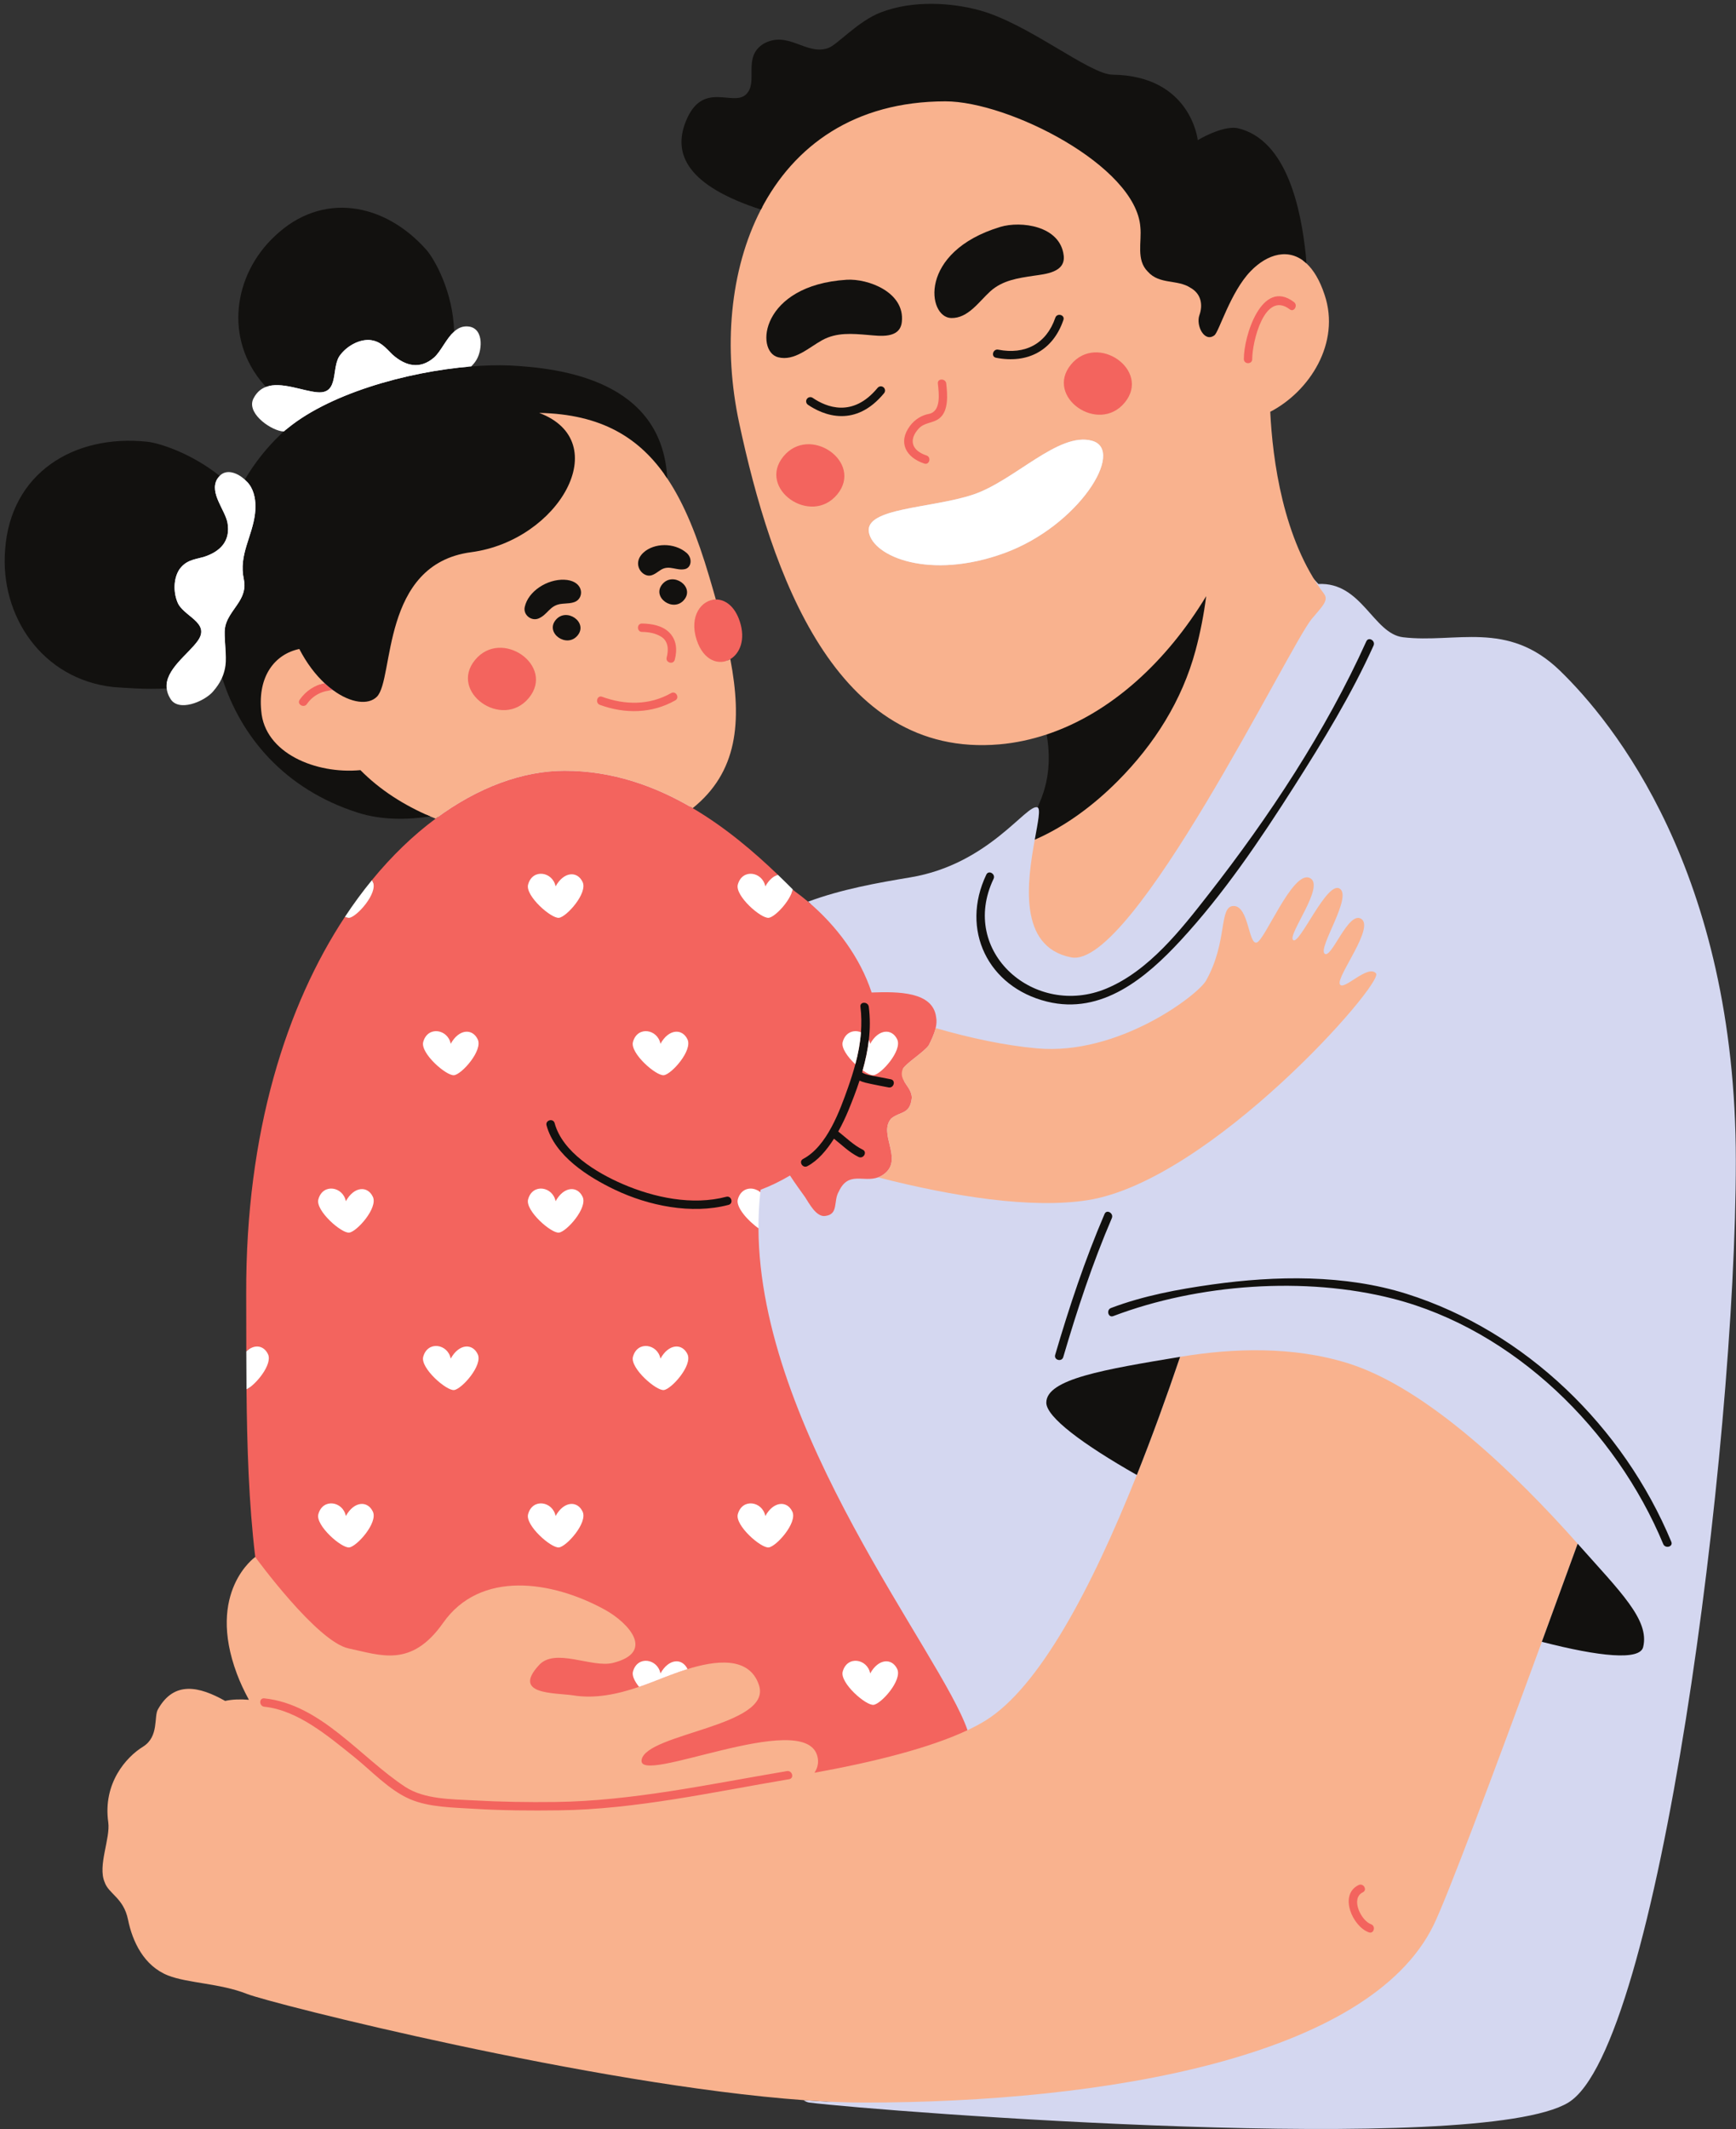 <?xml version="1.0" encoding="UTF-8"?><svg xmlns="http://www.w3.org/2000/svg" xmlns:xlink="http://www.w3.org/1999/xlink" height="500.9" preserveAspectRatio="xMidYMid meet" version="1.0" viewBox="-1.1 -0.9 408.7 500.9" width="408.7" zoomAndPan="magnify"><rect x="-1.1" y="-0.9" width="408.7" height="500.9" fill="#333333" stroke="none"/><defs><clipPath id="a"><path d="M 0 0 L 407.559 0 L 407.559 500 L 0 500 Z M 0 0"/></clipPath></defs><g><g clip-path="url(#a)" id="change1_1"><path d="M 366.129 156.871 C 353.789 144.922 341.625 150.508 329.215 149.031 C 322.191 148.195 319.527 136 309.277 136.5 C 297 123.613 297.789 108.059 297.199 96.023 C 297.188 95.73 297.344 95.457 297.605 95.32 C 306.445 90.738 313.801 79.832 310.016 68.648 C 308.977 65.512 307.613 63.148 305.969 61.621 C 305.832 61.496 305.75 61.32 305.734 61.137 C 305.734 61.137 305.602 59.535 305.562 59.098 C 303.719 41.609 298.465 31.805 289.992 29.961 C 289.766 29.93 289.527 29.91 289.285 29.91 C 285.926 29.91 281.316 32.688 281.273 32.715 C 281.152 32.785 281.02 32.824 280.883 32.824 C 280.77 32.824 280.652 32.797 280.551 32.746 C 280.32 32.633 280.164 32.406 280.137 32.152 C 280.121 32.008 278.434 17.652 260.812 17.422 C 257.992 17.383 253.457 14.691 247.715 11.281 C 241.824 7.789 235.148 3.828 229.258 2.23 C 226.758 1.555 222.789 0.75 218.078 0.75 C 213.816 0.75 209.934 1.41 206.543 2.711 C 203.379 3.926 200.406 6.383 198.02 8.359 C 196.398 9.699 195.117 10.758 194.152 11.102 C 193.395 11.375 192.629 11.508 191.812 11.508 C 190.09 11.508 188.465 10.902 186.891 10.32 C 185.312 9.734 183.82 9.18 182.238 9.18 C 181.148 9.18 180.121 9.449 179.125 9.992 C 176.547 11.539 176.562 13.852 176.582 16.297 C 176.594 18.328 176.609 20.43 174.996 21.91 C 173.984 22.836 172.688 22.945 171.797 22.945 C 171.168 22.945 170.523 22.887 169.844 22.824 C 169.148 22.762 168.434 22.695 167.723 22.695 C 165.477 22.695 162.93 23.316 161.066 27.91 C 159.793 31.059 159.758 33.84 160.957 36.414 C 163.016 40.836 168.84 44.633 178.273 47.695 C 178.48 47.762 178.648 47.922 178.734 48.121 C 178.816 48.328 178.809 48.559 178.707 48.754 C 171.645 62.406 169.805 80.531 173.652 98.473 C 184.512 149.066 202.961 173.664 230.059 173.664 C 231.391 173.664 232.766 173.602 234.141 173.484 C 237.645 173.18 241.223 172.43 244.785 171.277 C 245.348 171.363 245.793 171.801 245.871 172.969 C 245.934 173.836 246.074 174.68 246.059 175.562 C 246.027 177.941 245.945 180.172 245.547 182.523 C 245.32 183.855 244.941 185.16 244.578 186.461 C 244.297 187.473 243.137 189.051 243.133 189.047 C 240.559 188.168 231.738 202.434 213.266 205.516 C 205.438 206.82 197.008 208.316 189.141 211.246 C 189.363 211.434 189.574 211.625 189.793 211.812 C 189.664 211.859 189.531 211.902 189.402 211.949 C 189.32 211.98 189.23 211.996 189.141 211.996 C 188.969 211.996 188.797 211.938 188.656 211.82 C 187.586 210.918 186.508 210.074 185.449 209.312 C 185.414 209.289 185.379 209.258 185.348 209.227 C 179.387 203.223 171.297 195.598 161.598 189.887 C 161.387 189.762 161.246 189.543 161.23 189.297 C 161.211 189.051 161.316 188.812 161.508 188.656 C 170.695 181.273 173.266 171.004 170.102 154.316 C 170.043 154.008 170.184 153.691 170.453 153.531 C 172.199 152.492 173.742 149.777 172.355 145.543 C 171.398 142.633 169.578 140.895 167.438 140.895 L 167.426 140.895 C 167.094 140.895 166.797 140.672 166.707 140.348 C 166.207 138.578 165.684 136.781 165.141 134.941 C 162.133 124.801 159.023 117.535 155.363 112.082 C 155.289 111.969 155.246 111.836 155.238 111.699 C 154.426 95.707 142.168 87.004 118.82 85.836 C 118.027 85.805 117.211 85.789 116.371 85.789 C 114.34 85.789 112.16 85.883 109.895 86.066 C 109.875 86.066 109.855 86.066 109.836 86.066 C 109.543 86.066 109.273 85.898 109.152 85.633 C 109.02 85.344 109.082 85.008 109.305 84.785 C 109.801 84.297 110.184 83.809 110.477 83.301 C 111.332 81.812 111.68 79.223 110.824 77.75 C 110.395 77.004 109.711 76.645 108.637 76.645 L 108.633 76.645 C 107.805 76.66 107.066 76.988 106.305 77.676 C 106.164 77.801 105.984 77.867 105.805 77.867 C 105.703 77.867 105.602 77.848 105.508 77.805 C 105.238 77.688 105.062 77.426 105.055 77.133 C 104.863 68.277 100.637 60.559 98.742 58.402 C 93.219 52.16 86.336 48.727 79.363 48.727 C 73.82 48.727 68.539 50.973 64.082 55.23 C 53.988 64.664 52.93 79.238 61.598 89.113 L 62.066 89.602 C 62.242 89.785 62.312 90.043 62.254 90.289 C 62.199 90.535 62.023 90.734 61.785 90.824 C 60.723 91.219 59.922 91.938 59.316 93.059 C 58.898 93.762 58.887 94.527 59.281 95.391 C 60.223 97.449 63.285 99.465 65.273 99.824 C 65.41 99.844 65.555 99.852 65.781 99.859 C 66.086 99.879 66.352 100.074 66.449 100.363 C 66.551 100.652 66.465 100.973 66.238 101.172 L 66.152 101.246 C 65.918 101.453 65.684 101.66 65.461 101.867 C 62.305 104.863 59.516 108.379 57.176 112.309 C 57.062 112.504 56.863 112.637 56.641 112.668 C 56.605 112.672 56.57 112.676 56.531 112.676 C 56.348 112.676 56.168 112.609 56.027 112.48 C 54.949 111.504 53.711 110.922 52.711 110.922 C 52.086 110.922 51.578 111.137 51.145 111.578 C 51 111.73 50.805 111.809 50.609 111.809 C 50.445 111.809 50.277 111.754 50.141 111.645 C 42.969 105.934 35.562 104.004 33.535 103.781 C 32.109 103.629 30.684 103.551 29.289 103.551 C 13.062 103.551 1.898 113.355 0.852 128.535 C -0.445 144.762 10.207 158.285 25.598 159.996 L 26.617 160.066 C 28.668 160.211 31.477 160.41 34.555 160.41 C 35.773 160.41 36.965 160.379 38.094 160.316 C 38.109 160.316 38.125 160.312 38.137 160.312 C 38.52 160.312 38.844 160.602 38.883 160.984 C 38.953 161.668 39.184 162.324 39.598 163.016 C 40.051 163.844 40.879 164.262 42.062 164.262 C 44.344 164.262 47.27 162.719 48.457 161.348 C 49.012 160.668 49.484 159.699 49.949 158.301 C 50.02 158.09 50.176 157.922 50.379 157.84 L 50.82 157.656 C 50.914 157.613 51.016 157.594 51.117 157.594 C 51.223 157.594 51.328 157.617 51.43 157.664 C 51.621 157.754 51.77 157.918 51.832 158.121 C 56.645 173.449 67.84 184.621 83.359 189.586 C 86.27 190.516 89.547 190.988 93.102 190.988 C 95.312 190.988 97.66 190.805 100.082 190.445 C 100.121 190.438 100.156 190.438 100.195 190.438 C 100.297 190.438 100.395 190.457 100.488 190.496 C 100.902 190.676 101.32 190.844 101.738 191.012 C 101.988 191.113 102.168 191.344 102.203 191.613 C 102.234 191.883 102.121 192.148 101.906 192.312 C 74.012 212.984 57.453 254.531 57.613 303.449 C 57.625 305.996 57.625 308.57 57.629 311.164 C 57.645 329.316 57.66 348.09 59.738 365.336 C 59.773 365.629 59.633 365.906 59.391 366.059 C 58.621 366.617 48.535 374.402 55.383 392.668 C 56.102 394.59 57.035 396.605 58.156 398.66 C 58.289 398.902 58.277 399.199 58.129 399.43 C 57.988 399.645 57.754 399.77 57.5 399.77 C 57.48 399.77 57.461 399.77 57.438 399.77 C 56.742 399.711 56.07 399.684 55.438 399.684 C 54.188 399.684 53.055 399.797 52.07 400.016 C 52.016 400.027 51.957 400.035 51.902 400.035 C 51.777 400.035 51.648 400.004 51.535 399.938 C 48.25 398.094 45.582 397.195 43.383 397.195 C 40.602 397.195 38.438 398.633 36.746 401.621 C 36.492 402.023 36.41 402.879 36.328 403.777 C 36.125 405.945 35.852 408.914 32.934 410.715 C 28.605 413.383 23.965 419.438 25.129 427.734 C 25.371 429.465 24.949 431.566 24.508 433.793 C 23.938 436.641 23.352 439.586 24.242 441.672 C 24.562 442.633 25.285 443.375 26.121 444.234 C 27.449 445.598 29.102 447.297 29.77 450.582 C 30.516 454.246 32.664 460.754 38.703 463.172 C 40.816 464 43.582 464.457 46.512 464.938 C 49.945 465.504 53.836 466.145 57.297 467.52 C 63.234 469.875 138.637 488.879 188.125 492.465 C 188.258 492.477 188.391 492.52 188.5 492.602 C 188.863 492.855 189.203 493.004 189.512 493.043 C 190.762 493.195 192.566 493.387 194.852 493.605 C 192.652 493.512 190.395 493.383 188.07 493.211 C 188.523 493.531 188.977 493.73 189.418 493.785 C 206.883 495.938 346.977 506.625 368.125 493.785 C 389.273 480.945 407.559 340.41 407.559 272.242 C 407.559 204.078 378.469 168.82 366.129 156.871" fill="#d4d7f0"/></g><g id="change2_1"><path d="M 146.609 170.902 C 151.328 171.391 157.199 170.07 161.418 167.473 C 161.949 167.258 162.473 166.922 162.961 166.434 C 163.004 166.391 163.043 166.348 163.086 166.309 C 165.754 163.641 164.258 160.387 161.684 159.254 C 161.859 158.566 161.859 157.785 161.617 156.93 C 161.328 155.898 161.285 154.836 160.992 153.805 C 160.66 152.629 159.938 151.512 159.215 150.543 C 157.934 148.828 156.445 147.383 154.691 146.16 C 151.801 144.141 147.359 141.887 144.348 144.941 C 141.125 148.207 144.418 152.863 147.953 152.637 C 148.098 152.695 148.223 152.75 148.281 152.781 C 148.891 153.105 149.477 153.48 150.047 153.871 C 150.145 153.945 150.25 154.027 150.344 154.109 C 150.855 154.551 151.422 155.059 151.828 155.605 C 152.695 156.766 152.555 157.957 152.941 159.32 C 153.156 160.086 153.508 160.695 153.945 161.172 C 151.961 161.691 149.637 161.848 148.074 161.941 C 146.598 162.031 145.121 161.723 143.68 161.457 C 143.094 161.344 142.516 161.207 141.945 161.051 C 141.766 160.98 141.621 160.926 141.496 160.883 C 138.086 157.648 131.684 161.836 134.52 166.395 C 136.879 170.188 142.609 170.492 146.609 170.902" fill="#f3645e"/></g><g id="change2_2"><path d="M 67.883 166.512 C 67.984 166.562 68.117 166.652 68.215 166.723 C 68.34 166.832 68.469 166.945 68.598 167.055 C 69.051 167.438 69.527 167.789 70.008 168.137 C 68.723 167.215 69.734 167.934 70.016 168.172 C 71.672 169.59 73.055 170.516 75.277 170.75 C 77.723 171.012 79.777 168.508 79.777 166.25 C 79.777 164.195 78.535 162.789 76.844 162.133 C 76.812 162.117 76.797 162.109 76.766 162.094 C 76.703 162.059 76.613 161.996 76.527 161.938 C 76.402 161.832 76.273 161.727 76.148 161.621 C 76.539 161.559 76.93 161.512 77.328 161.5 C 76.645 161.004 75.961 160.441 75.281 159.805 C 74.941 159.883 74.605 159.98 74.277 160.094 C 73.703 159.59 73.105 159.074 72.426 158.738 C 70.227 157.652 67.57 158.129 66.27 160.355 C 65.094 162.355 65.684 165.426 67.883 166.512" fill="#f3645e"/></g><g id="change2_3"><path d="M 226.676 406.172 C 220.559 388.211 177.645 335.734 177.465 288.07 C 177.223 287.906 176.973 287.719 176.723 287.52 C 176.734 284.711 176.879 281.914 177.199 279.141 C 177.449 279.273 177.688 279.434 177.902 279.629 C 177.926 279.426 177.941 279.223 177.965 279.02 C 180.312 278.137 182.637 277.004 184.887 275.672 C 186.105 277.547 187.453 279.379 188.441 280.766 C 189.324 282.086 191.086 285.613 193.289 285.172 C 196.375 284.73 195.055 281.645 196.375 279.441 C 198.633 274.555 202.168 277.359 205.621 276.105 C 206.219 275.887 206.809 275.555 207.395 275.035 C 211.359 271.508 205.633 265.781 208.715 262.254 C 210.918 260.492 213.121 261.371 213.562 257.406 C 213.562 255.824 212.461 254.715 211.762 253.512 C 211.945 252.602 211.875 251.605 211.457 250.598 C 212.219 249.223 216.27 246.746 217.531 245.066 C 218.09 243.945 218.824 242.473 219.176 240.984 C 219.379 240.125 219.453 239.262 219.293 238.453 C 218.574 232.355 210.262 232.391 204.105 232.613 C 201.41 224.41 195.867 216.918 189.141 211.246 C 188.082 210.355 186.996 209.504 185.887 208.703 C 185.887 208.703 185.883 208.699 185.883 208.699 C 185.77 208.586 185.652 208.469 185.535 208.352 C 185.477 208.613 185.383 208.883 185.277 209.156 C 185.113 208.992 184.945 208.828 184.781 208.664 C 184.246 208.027 183.672 207.402 183.031 206.785 C 182.711 206.48 182.328 206.172 181.934 205.863 C 181.719 205.66 181.508 205.457 181.293 205.254 C 181.543 205.109 181.793 204.996 182.043 204.922 C 176.48 199.586 169.773 193.832 161.977 189.242 C 153.266 184.113 143.199 180.441 131.836 180.441 C 122.059 180.441 111.488 184.273 101.457 191.707 C 96.246 195.57 91.184 200.41 86.449 206.188 C 86.531 206.32 86.613 206.465 86.684 206.617 C 86.734 206.723 86.758 206.84 86.785 206.953 C 84.711 209.5 82.742 212.195 80.871 215.016 C 80.652 214.992 80.402 214.93 80.109 214.809 C 66.387 235.586 56.738 265.441 56.863 303.449 C 56.879 307.93 56.875 312.484 56.887 317.074 C 57.129 316.836 57.383 316.641 57.637 316.477 C 57.645 319.48 57.656 322.496 57.684 325.52 C 57.414 325.711 57.16 325.871 56.934 325.973 C 57.055 339.348 57.473 352.816 58.992 365.426 C 58.996 365.43 59.703 399.699 59.527 400.75 C 57.402 400.25 54.969 400.496 53.383 400.688 C 47.566 401.379 41.504 402.508 37.621 407.344 C 29.594 417.348 35.695 433.461 42.594 442.57 C 50.789 453.387 64.062 458.508 76.949 461.219 C 91.887 464.363 107.859 465.086 123.086 465.508 C 138.328 465.934 153.551 464.742 168.777 464.25 C 183.648 463.77 197.895 462.969 211.461 456.227 C 217.328 453.312 221.816 448.562 224.191 442.473 C 226.484 436.586 226.242 430.457 226.773 424.281 C 227.207 419.281 226.453 406.277 226.676 406.172" fill="#f3645e"/></g><g id="change2_4"><path d="M 326.539 446.059 C 325.824 442.594 324.344 439.496 322.223 436.535 C 322.211 436.512 322.199 436.484 322.188 436.461 C 322.184 436.465 322.18 436.469 322.176 436.473 C 321.781 435.926 321.371 435.383 320.938 434.844 C 318.707 432.09 314.098 431.918 311.242 433.594 C 307.305 435.898 306.418 440.641 308.371 444.539 C 308.695 445.188 309.023 445.836 309.344 446.488 C 309.551 446.906 309.75 447.324 309.945 447.75 C 309.953 447.773 309.961 447.789 309.973 447.812 C 310.227 448.469 310.418 449.141 310.605 449.816 C 310.664 450.121 310.707 450.316 310.734 450.418 C 310.75 450.695 310.777 450.973 310.777 451.25 C 310.898 455.609 314.328 459.25 318.777 459.25 C 322.445 459.25 325.785 456.57 326.59 453.055 C 326.871 452.25 327.027 451.391 327.027 450.5 L 327.027 448.75 C 327.027 447.809 326.852 446.906 326.539 446.059" fill="#f3645e"/></g><g id="change2_5"><path d="M 309.027 72.875 C 308.297 66.84 301.359 66.598 296.895 68.527 C 294.031 69.766 292.391 73.293 291.098 75.902 C 289.637 78.848 288.047 82.367 288.902 85.68 C 290.035 90.047 296.785 88.191 295.652 83.82 C 295.422 82.922 296.406 81.102 296.754 80.277 C 297.355 78.855 298.129 77.512 298.922 76.188 C 299.711 74.879 300.363 74.523 301.836 74.25 C 301.57 74.383 301.715 74.418 302.258 74.348 C 302.336 74.352 302.398 74.363 302.457 74.379 C 302.305 74.152 302.129 73.711 302.027 72.875 C 302.102 73.465 302.293 73.973 302.562 74.406 C 302.754 74.477 302.766 74.586 302.688 74.578 C 304.539 77.195 309.488 76.668 309.027 72.875" fill="#f3645e"/></g><g id="change2_6"><path d="M 302.457 74.379 C 302.555 74.52 302.641 74.574 302.688 74.578 C 302.648 74.52 302.602 74.469 302.562 74.406 C 302.531 74.395 302.496 74.387 302.457 74.379" fill="#f3645e"/></g><g id="change2_7"><path d="M 216.777 110.625 C 221.285 110.949 221.254 103.949 216.777 103.625 C 217.719 103.691 216.793 103.641 217.41 102.984 C 217.969 102.395 219.141 102.016 219.855 101.66 C 221.434 100.871 223.016 99.836 224.016 98.348 C 226.559 94.559 225.469 91.047 223.426 87.359 C 221.238 83.41 215.191 86.941 217.383 90.891 C 219.023 93.852 218.324 94.617 215.484 96.031 C 213.379 97.082 211.363 98.605 210.539 100.895 C 208.926 105.379 212.035 110.281 216.777 110.625" fill="#f3645e"/></g><g id="change2_8"><path d="M 190.305 120.41 C 196.535 120.668 199.84 116.113 200.047 110.309 C 200.227 105.117 195.703 101.438 190.93 101 C 190.352 100.551 189.652 100.289 188.902 100.375 C 186.191 100.684 184.207 101.574 182.137 103.371 C 180.273 104.984 179.938 107.578 179.777 109.875 C 179.395 115.395 185.004 120.191 190.305 120.41" fill="#f3645e"/></g><g id="change2_9"><path d="M 260.902 80.625 C 260.422 80.594 260.004 80.656 259.629 80.773 C 255.258 80.016 250.652 81.43 248.258 85.59 C 245.156 90.977 249.547 97.02 254.598 98.875 C 260.141 100.91 268.238 97.613 270.402 92.18 C 272.777 86.223 266.137 80.988 260.902 80.625" fill="#f3645e"/></g><g id="change2_10"><path d="M 104.965 164.785 C 107.934 170.688 118.27 172.398 123.367 168.906 C 130.578 163.969 129.676 155.516 123.02 150.672 C 116.746 146.105 107.676 148.066 103.52 154.48 C 102.352 156.277 102.676 158.023 103.699 159.27 C 103.641 161.117 104.055 162.973 104.965 164.785" fill="#f3645e"/></g><g id="change2_11"><path d="M 168.527 156.875 C 169.34 156.949 170.035 156.137 170.027 155.375 C 170.027 155.102 169.996 154.84 169.969 154.574 C 170.266 154.473 170.559 154.344 170.84 154.176 C 173.066 152.852 174.477 149.609 173.066 145.309 C 171.871 141.66 169.582 140.121 167.426 140.145 C 167.172 140.148 166.918 140.184 166.664 140.23 C 166.562 139.977 166.453 139.727 166.324 139.492 C 165.789 138.531 164.719 138.609 164.07 139.164 C 163.945 139.23 163.824 139.316 163.719 139.438 C 163.398 139.801 163.109 140.176 162.84 140.562 C 162.152 141.402 161.551 142.164 161.375 143.34 C 160.801 144.879 160.52 146.531 160.527 148.25 C 160.539 149.957 161.344 151.289 162.398 152.469 C 163.684 154.695 166.27 156.66 168.527 156.875" fill="#f3645e"/></g><g id="change3_1"><path d="M 110.734 154.379 C 116.953 146.812 129.633 155.738 123.41 163.305 C 117.191 170.871 104.516 161.945 110.734 154.379 Z M 140.66 163.035 C 146.062 165.008 151.812 165.062 156.895 162.172 C 158 161.539 158.996 163.246 157.891 163.875 C 152.375 167.016 146.023 167.09 140.137 164.941 C 138.949 164.508 139.465 162.598 140.66 163.035 Z M 150.047 145.801 C 152.25 145.828 154.82 146.266 156.449 147.895 C 158.211 149.66 158.363 152.004 157.758 154.32 C 157.438 155.555 155.531 155.031 155.855 153.797 C 156.316 152.02 156.289 149.969 154.547 148.895 C 153.18 148.055 151.629 147.797 150.047 147.777 C 148.777 147.762 148.773 145.785 150.047 145.801 Z M 79.246 181.242 C 85.473 181.836 89.109 185.238 94.211 188.492 C 95.539 189.34 97.641 190.938 99.438 190.844 C 99.691 190.957 99.938 191.078 100.195 191.188 C 100.613 191.367 101.035 191.535 101.457 191.707 C 111.488 184.273 122.059 180.441 131.836 180.441 C 143.199 180.441 153.266 184.113 161.977 189.242 C 172.5 180.785 173.652 169.027 170.84 154.176 C 168.246 155.719 164.559 154.668 162.914 149.664 C 161.059 144.008 164.086 140.188 167.426 140.145 C 166.93 138.371 166.406 136.57 165.859 134.73 C 163.141 125.562 160.094 117.781 155.988 111.66 C 155.781 111.352 155.562 111.059 155.352 110.758 C 155.125 109.555 154.832 108.375 154.297 107.262 C 152.621 103.773 150.391 101.809 147.074 99.891 C 140.68 96.199 132.078 94.605 124.777 94.25 C 124.074 94.215 123.633 94.594 123.441 95.09 C 123.035 95.555 122.906 96.199 123.379 96.73 C 123.566 97.004 123.844 97.219 124.156 97.344 C 125.895 98.547 127.848 99.324 129.547 100.66 C 134.047 104.195 132.141 109.094 129.609 112.977 C 127.508 116.203 125.328 118.852 122.469 121.438 C 120.125 123.559 117.691 124.383 115.008 125.09 C 114.496 125.203 113.988 125.32 113.484 125.438 C 112.738 125.609 111.984 125.824 111.23 126.07 C 107.105 127.164 101.305 128.441 98.66 131.941 C 97.988 132.824 97.094 133.855 96.238 134.965 C 92.629 138.492 90.379 143.09 89.082 147.977 C 88.309 150.887 87.445 153.609 87.215 156.625 C 87.086 158.336 86.855 159.977 86.504 161.648 C 85.867 164.691 80.965 162.254 79.91 161.453 C 79.113 160.852 78.336 161.258 77.973 161.949 C 77.758 161.805 77.543 161.656 77.328 161.5 C 74.949 161.551 72.625 162.605 71.156 164.742 C 70.438 165.781 68.727 164.797 69.449 163.742 C 70.906 161.625 73.008 160.324 75.281 159.805 C 75.18 159.711 75.082 159.609 74.98 159.512 C 76.039 159.23 76.625 157.527 75.41 156.703 C 73.492 155.406 72.762 151.07 70.426 150.43 C 68.27 149.836 65.168 151.594 63.578 152.844 C 57.07 157.965 57.652 165.664 61.387 172.27 C 64.516 177.809 73.379 180.68 79.246 181.242" fill="#f9b28e"/></g><g id="change3_2"><path d="M 303.355 220.289 C 301.824 219.141 311.191 207.289 307.18 205.633 C 303.164 203.977 296.691 220.344 294.754 220.863 C 292.812 221.383 292.902 212.258 289.336 212.258 C 285.766 212.258 288.027 220.594 282.832 229.816 C 280.941 233.176 262.254 247.508 242.988 245.754 C 235.402 245.062 227.324 243.336 219.176 240.984 C 218.824 242.473 218.09 243.945 217.531 245.066 C 216.207 246.828 211.801 249.473 211.359 250.797 C 210.48 253.438 213.562 254.762 213.562 257.406 C 213.121 261.371 210.918 260.492 208.715 262.254 C 205.633 265.781 211.359 271.508 207.395 275.035 C 206.809 275.555 206.219 275.887 205.621 276.105 C 223.32 280.648 241.809 283.539 254.945 281.473 C 283.887 276.918 324.766 230.422 322.855 228.125 C 320.941 225.832 315.016 232.523 314.316 230.609 C 313.613 228.699 322.473 217.422 319.414 215.316 C 316.355 213.215 312.34 224.875 310.746 223.473 C 309.152 222.07 317.309 210.156 314.316 208.18 C 311.32 206.207 304.883 221.434 303.355 220.289" fill="#f9b28e"/></g><g id="change3_3"><path d="M 321.156 453.734 C 317.324 452.359 314.039 444.898 318.746 442.609 C 319.887 442.059 320.887 443.762 319.742 444.316 C 316.773 445.762 319.328 450.984 321.68 451.832 C 322.871 452.258 322.359 454.168 321.156 453.734 Z M 184.695 417.703 C 166.883 420.691 148.645 424.801 130.535 425.027 C 123.848 425.113 117.137 425.078 110.461 424.664 C 105.633 424.363 99.945 424.34 95.414 422.395 C 90.492 420.281 86.289 415.664 82.164 412.371 C 76.191 407.602 69.035 401.473 61.117 400.652 C 59.863 400.523 59.852 398.547 61.117 398.68 C 74.465 400.062 83.758 412.605 94.301 419.508 C 98.824 422.469 105.242 422.398 110.461 422.688 C 116.832 423.043 123.219 423.145 129.602 423.066 C 147.875 422.836 166.191 418.812 184.172 415.797 C 185.418 415.59 185.949 417.492 184.695 417.703 Z M 370.203 362.164 C 355.957 346.145 334.945 325.68 316.246 319.844 C 303.238 315.785 289.086 316.289 276.863 318.312 C 276.82 318.32 276.773 318.324 276.727 318.332 C 273.52 327.785 270.109 337.18 266.539 346.129 C 255.746 373.164 243.488 396.078 230.961 403.879 C 229.691 404.668 228.242 405.434 226.676 406.172 C 218.008 410.262 205.086 413.574 190.645 416.188 C 191.461 414.949 191.727 413.59 191.27 412.09 C 187.914 401.156 148.832 419.398 149.953 413.145 C 151.07 406.891 180.695 405.246 177.598 395.621 C 175.312 388.539 166.988 389.863 160.758 391.801 C 158.523 392.496 156.555 393.27 155.234 393.766 C 153.387 394.504 151.41 395.281 149.352 395.98 C 144.453 397.645 139.086 398.852 133.805 397.973 C 129.426 397.348 119.445 397.844 125.699 390.969 C 129.449 386.594 138.203 391.594 143.203 390.344 C 153.207 387.844 146.957 380.965 141.328 377.84 C 128.824 370.961 111.945 368.461 103.191 380.965 C 95.688 391.594 88.492 388.508 80.996 386.941 C 73.512 385.379 59.027 365.473 58.992 365.426 L 58.988 365.422 C 58.988 365.422 47.406 373.539 54.68 392.93 C 55.426 394.926 56.383 396.973 57.5 399.02 C 55.496 398.855 53.578 398.91 51.906 399.285 C 45.801 395.855 39.91 394.504 36.109 401.223 C 35.055 402.898 36.426 407.68 32.539 410.074 C 28.656 412.469 23.09 418.609 24.387 427.836 C 24.918 431.648 21.871 438.031 23.527 441.906 C 24.461 444.703 27.992 445.598 29.035 450.734 C 30.078 455.879 32.754 461.598 38.43 463.871 C 43.164 465.727 50.73 465.719 57.02 468.215 C 62.723 470.477 138.793 489.645 188.07 493.211 C 193.16 493.582 197.969 493.785 202.383 493.785 C 258.816 493.785 321.121 483.207 336.387 452.066 C 339.602 445.496 350.285 417.008 361.891 385.379 C 364.68 377.777 367.52 370 370.324 362.297 C 370.285 362.254 370.242 362.207 370.203 362.164" fill="#f9b28e"/></g><g id="change3_4"><path d="M 183.336 106.488 C 189.555 98.922 202.234 107.848 196.016 115.414 C 189.793 122.98 177.113 114.055 183.336 106.488 Z M 227.973 115.477 C 237.746 112.223 248.152 100.586 256.027 102.812 C 263.902 105.039 252.871 122.855 235.328 129.242 C 217.785 135.625 204.445 130.066 203.457 124.309 C 202.469 118.551 218.195 118.727 227.973 115.477 Z M 213.16 99.27 C 214.254 97.82 215.816 96.816 217.586 96.48 C 220.527 95.914 219.941 91.578 219.695 89.344 C 219.559 88.078 221.535 88.09 221.672 89.344 C 221.945 91.844 222.309 95.805 220.008 97.562 C 218.469 98.738 216.527 98.43 215.125 100 C 212.73 102.688 213.621 105.133 217.023 106.262 C 218.227 106.664 217.711 108.57 216.5 108.168 C 212.188 106.734 210.211 103.184 213.16 99.27 Z M 251.027 84.879 C 257.246 77.312 269.926 86.238 263.703 93.805 C 257.484 101.371 244.805 92.445 251.027 84.879 Z M 303.535 70.172 C 304.535 70.934 303.555 72.648 302.539 71.879 C 296.566 67.336 293.672 79.746 293.707 83.59 C 293.719 84.863 291.746 84.863 291.734 83.59 C 291.684 78.32 295.934 64.391 303.535 70.172 Z M 172.922 98.629 C 180.48 133.859 195.508 177.598 234.203 174.23 C 238.016 173.898 241.719 173.09 245.309 171.902 C 251.957 174.277 247.27 185.832 242.512 196.66 C 240.77 206.289 238.453 221.902 251.105 224.352 C 265.547 227.145 302.352 151.227 307.691 144.75 C 310.012 141.941 311.824 140.41 310.613 138.809 C 300.934 126.004 298.496 107.152 297.949 95.988 C 307.164 91.211 314.59 79.816 310.727 68.41 C 309.59 64.98 308.121 62.598 306.48 61.074 C 306.117 60.734 305.746 60.457 305.367 60.203 C 305.172 59.27 304.629 58.379 303.633 57.715 C 299.133 54.711 291.977 57.254 287.992 59.961 C 285.539 61.629 283.934 64.262 282.66 66.871 C 282.391 67.414 282.152 67.98 281.922 68.551 C 280.676 66.297 279.164 64.703 277.043 63.098 C 274.266 60.992 269.988 62.074 269.695 57.312 C 269.508 54.223 269.02 51.469 267.832 48.594 C 265.438 42.797 261.246 37.508 256.941 33.004 C 253.066 28.953 246.875 26.805 241.984 24.273 C 229.855 18.004 215.926 19.652 203.215 22.977 C 192.434 25.797 177.945 31.059 176.445 44 C 176.227 45.887 177.18 47.066 178.496 47.555 C 178.344 47.84 178.188 48.121 178.039 48.406 C 170.676 62.652 169.145 81.035 172.922 98.629" fill="#f9b28e"/></g><g id="change4_1"><path d="M 61.523 90.121 C 65.094 88.797 70.168 91.109 73.621 91.391 C 78.945 91.84 76.738 85.383 79.043 82.57 C 80.57 80.582 83.242 78.996 85.824 79.086 C 88.488 79.312 89.574 80.836 91.297 82.523 C 94.348 85.227 97.75 86.098 101.094 83.211 C 102.727 81.742 103.945 78.785 105.805 77.117 C 105.602 67.801 101.172 60.031 99.305 57.906 C 89.426 46.746 74.691 44.055 63.57 54.68 C 53.875 63.742 51.57 78.832 61.059 89.633 C 61.207 89.785 61.363 89.949 61.523 90.121" fill="#12110f"/></g><g id="change4_2"><path d="M 262.027 182.883 C 270.637 174.246 277.199 163.926 280.375 152.086 C 281.496 147.914 282.316 143.66 282.871 139.359 C 273.668 154.559 260.594 166.844 245.309 171.902 C 245.383 172.344 245.449 172.785 245.512 173.23 C 245.52 173.289 245.531 173.352 245.539 173.41 C 245.598 173.879 245.645 174.352 245.688 174.82 C 245.695 174.898 245.703 174.973 245.711 175.047 C 245.746 175.508 245.77 175.973 245.785 176.438 C 245.789 176.523 245.797 176.613 245.797 176.699 C 245.809 177.152 245.805 177.609 245.797 178.062 C 245.793 178.164 245.797 178.266 245.793 178.367 C 245.777 178.812 245.746 179.266 245.711 179.715 C 245.699 179.824 245.695 179.934 245.688 180.043 C 245.645 180.484 245.586 180.93 245.52 181.379 C 245.504 181.496 245.492 181.613 245.473 181.73 C 245.402 182.172 245.312 182.609 245.219 183.051 C 245.191 183.176 245.172 183.305 245.141 183.434 C 245.039 183.867 244.922 184.301 244.797 184.734 C 244.758 184.871 244.723 185.008 244.684 185.145 C 244.555 185.574 244.402 186.004 244.246 186.43 C 244.195 186.578 244.148 186.723 244.094 186.867 C 243.93 187.289 243.746 187.715 243.559 188.141 C 243.492 188.293 243.43 188.445 243.359 188.598 C 243.289 188.75 243.207 188.898 243.133 189.047 C 243.137 189.051 243.145 189.051 243.148 189.051 C 243.93 189.34 243.277 192.426 242.512 196.66 C 249.848 193.477 256.5 188.43 262.027 182.883" fill="#12110f"/></g><g id="change4_3"><path d="M 69.367 151.789 C 71.102 155.148 73.16 157.816 75.281 159.805 C 75.961 160.441 76.645 161.004 77.328 161.5 C 81.523 164.562 85.625 165.035 87.629 163.023 C 91.758 158.871 88.457 131.84 109.824 129.02 C 130.516 126.289 143.758 102.988 125.832 96.246 C 140.453 96.535 149.535 102.047 155.988 111.66 C 154.809 88.555 130.934 85.691 118.852 85.086 C 116.09 84.977 113.039 85.059 109.832 85.316 C 94.598 86.547 75.684 91.871 65.742 100.609 C 65.473 100.848 65.203 101.082 64.945 101.324 C 61.664 104.438 58.855 108.023 56.531 111.926 C 57.133 112.473 57.641 113.082 57.973 113.676 C 59.023 115.535 59.188 117.859 58.938 119.941 C 58.285 125.41 55.066 129.641 56.297 135.363 C 56.762 137.523 56.125 139.164 55.195 140.676 C 53.836 142.887 51.855 144.816 51.793 147.684 C 51.742 150.148 52.258 152.953 51.676 154.988 C 51.367 156.062 51.062 157.324 50.66 158.535 C 50.812 158.473 50.965 158.41 51.117 158.344 C 55.57 172.531 65.984 184.816 83.133 190.301 C 88.688 192.078 94.75 191.996 100.195 191.188 C 94.035 188.555 88.375 184.977 83.754 180.293 C 73.277 181.285 61.168 176.297 60.402 166.34 C 59.59 158.215 63.566 153.02 69.367 151.789" fill="#12110f"/></g><g id="change4_4"><path d="M 46.859 130.141 C 50.742 128.898 53.23 126.41 52.453 122.062 C 51.84 118.992 48.184 115.094 50 111.863 C 50.18 111.539 50.391 111.281 50.609 111.059 C 43.832 105.66 36.375 103.34 33.613 103.035 C 16.238 101.172 1.344 110.48 0.105 128.477 C -1.137 143.988 8.793 158.883 25.547 160.746 C 28.406 160.938 33.059 161.344 38.137 161.066 C 37.672 156.684 43.207 153.047 45.465 149.863 C 48.57 145.516 41.891 144.117 40.648 140.699 C 39.719 138.371 39.719 135.266 41.113 133.09 C 42.668 130.914 44.531 130.762 46.859 130.141" fill="#12110f"/></g><g id="change4_5"><path d="M 129.719 144.973 C 127.188 148.051 132.348 151.688 134.883 148.605 C 137.414 145.523 132.254 141.891 129.719 144.973" fill="#12110f"/></g><g id="change4_6"><path d="M 135.02 140.191 C 136.441 138.738 135.742 135.648 131.734 135.496 C 127.73 135.344 123.238 138.191 122.434 141.926 C 122.031 143.789 124.027 145.34 125.738 144.594 C 127.828 143.676 128.285 141.668 130.734 141.227 C 132.059 140.988 133.992 141.242 135.02 140.191" fill="#12110f"/></g><g id="change4_7"><path d="M 160.527 129.168 C 157.605 126.68 152.887 126.844 150.406 129.09 C 147.93 131.332 149.465 134.113 151.316 134.496 C 152.652 134.77 153.734 133.547 154.738 133.027 C 156.602 132.074 158.184 133.398 160.121 133.004 C 161.703 132.68 161.988 130.41 160.527 129.168" fill="#12110f"/></g><g id="change4_8"><path d="M 154.809 136.57 C 152.277 139.652 157.438 143.285 159.973 140.207 C 162.504 137.125 157.344 133.488 154.809 136.57" fill="#12110f"/></g><g id="change4_9"><path d="M 370.203 362.164 C 370.242 362.207 370.285 362.254 370.324 362.297 C 367.52 370 364.68 377.777 361.891 385.379 C 375.523 388.902 384.953 389.809 385.738 386.633 C 387.316 380.258 380.406 373.645 370.324 362.301 C 370.285 362.254 370.242 362.211 370.203 362.164" fill="#12110f"/></g><g id="change4_10"><path d="M 245.23 329.109 C 245.227 332.492 253.719 338.84 266.539 346.129 C 270.109 337.18 273.52 327.785 276.727 318.332 C 276.773 318.324 276.82 318.32 276.863 318.312 C 276.816 318.32 276.773 318.324 276.727 318.332 C 258.922 321.301 245.238 323.539 245.23 329.109" fill="#12110f"/></g><g id="change4_11"><path d="M 169.883 280.676 C 161.91 282.773 152.922 280.883 145.484 277.672 C 139.348 275.023 131.328 270.195 129.477 263.352 C 129.141 262.121 127.234 262.645 127.57 263.875 C 129.512 271.039 137.324 275.992 143.617 278.996 C 151.598 282.809 161.73 284.867 170.406 282.582 C 171.641 282.258 171.117 280.352 169.883 280.676" fill="#12110f"/></g><g id="change4_12"><path d="M 208.613 253.031 C 207.465 252.805 206.312 252.602 205.164 252.363 C 204.137 252.152 202.75 252.027 201.863 251.422 C 201.859 251.422 201.859 251.422 201.855 251.422 C 201.906 251.258 201.949 251.094 201.992 250.93 C 202.66 248.57 203.18 246.18 203.453 243.758 C 203.746 241.191 203.773 238.594 203.438 235.969 C 203.277 234.723 201.301 234.707 201.465 235.969 C 201.727 238.012 201.734 240.004 201.594 241.973 C 201.406 244.52 200.934 247.016 200.266 249.496 C 199.781 251.301 199.211 253.098 198.574 254.898 C 196.629 260.422 193.578 268.836 187.973 271.77 C 186.844 272.359 187.844 274.062 188.973 273.473 C 191.414 272.195 193.527 269.719 195.238 267.012 C 197.121 268.492 198.852 270.238 201.02 271.301 C 202.16 271.859 203.16 270.156 202.016 269.594 C 199.855 268.535 198.121 266.793 196.246 265.316 C 197.184 263.637 197.973 261.945 198.59 260.461 C 199.555 258.125 200.477 255.746 201.262 253.34 C 202.09 253.758 203.102 253.934 203.969 254.129 C 205.336 254.434 206.719 254.668 208.09 254.938 C 209.336 255.18 209.863 253.277 208.613 253.031" fill="#12110f"/></g><g id="change4_13"><path d="M 258.945 284.711 C 254.316 295.5 250.621 306.609 247.316 317.863 C 246.953 319.09 248.859 319.609 249.219 318.391 C 252.477 307.301 256.09 296.336 260.652 285.707 C 261.148 284.551 259.445 283.543 258.945 284.711" fill="#12110f"/></g><g id="change4_14"><path d="M 276.859 220.359 C 287.031 209.348 295.555 196.715 303.59 184.102 C 310.367 173.469 317.074 162.508 322.27 150.992 C 322.789 149.84 321.09 148.836 320.566 149.996 C 311.062 171.059 297.664 191.297 283.477 209.449 C 276.969 217.781 269.402 227.5 259.367 231.684 C 242.547 238.699 224.59 223.094 232.812 205.871 C 233.359 204.727 231.656 203.723 231.105 204.875 C 224.926 217.824 231.477 231.328 245.402 234.758 C 258.32 237.941 268.766 229.121 276.859 220.359" fill="#12110f"/></g><g id="change4_15"><path d="M 221.457 22.945 C 236.355 22.934 266.348 38.141 267.371 52.547 C 267.727 56.039 266.328 60.223 269.117 63.004 C 271.91 66.141 276.094 64.75 279.23 66.844 C 281.668 68.234 282.141 70.812 281.273 73.246 C 280.406 75.684 282.449 79.781 284.809 77.984 C 285.891 77.16 288.574 67.832 293.301 62.934 C 297.27 58.812 302.418 57.305 306.48 61.074 C 306.422 60.387 306.367 59.688 306.309 59.02 C 305.262 49.086 302.125 31.832 290.102 29.219 C 286.441 28.695 280.883 32.074 280.883 32.074 C 280.883 32.074 279.312 16.91 260.82 16.672 C 255.363 16.598 240.977 4.625 229.453 1.508 C 222.914 -0.262 213.895 -0.91 206.273 2.012 C 200.871 4.086 196.043 9.629 193.902 10.395 C 188.742 12.246 184.488 6.215 178.738 9.352 C 173.512 12.488 177.625 18.48 174.488 21.355 C 171.352 24.23 164.293 17.957 160.371 27.629 C 157.184 35.5 160.914 42.844 178.039 48.406 C 185.809 33.383 200.07 22.965 221.457 22.945" fill="#12110f"/></g><g id="change4_16"><path d="M 198.215 64.922 C 177.988 66.191 176.598 81.738 182.078 83.152 C 185.934 84.141 189.316 80.867 192.465 79.133 C 195.879 77.254 199.543 77.602 203.242 77.906 C 205.984 78.133 210.754 78.879 211.211 74.871 C 212.008 67.836 203.227 64.605 198.215 64.922" fill="#12110f"/></g><g id="change4_17"><path d="M 232.043 67.641 C 234.941 65.031 238.586 64.531 242.258 63.98 C 244.977 63.574 249.793 63.215 249.32 59.211 C 248.488 52.176 239.203 51.035 234.398 52.488 C 214.996 58.352 217.191 73.805 222.852 73.926 C 226.832 74.008 229.379 70.047 232.043 67.641" fill="#12110f"/></g><g id="change4_18"><path d="M 207.035 91.609 C 207.383 91.191 207.324 90.566 206.902 90.223 C 206.484 89.875 205.859 89.934 205.512 90.355 C 199.645 97.469 193.418 94.883 190.23 92.707 C 189.781 92.398 189.164 92.516 188.859 92.965 C 188.551 93.414 188.668 94.031 189.117 94.336 C 190.703 95.418 193.602 96.996 197.031 96.996 C 200.129 96.996 203.656 95.707 207.035 91.609" fill="#12110f"/></g><g id="change4_19"><path d="M 249.254 74.379 C 249.664 73.172 247.758 72.656 247.348 73.855 C 245.258 79.984 240.234 82.609 233.91 81.367 C 232.668 81.121 232.137 83.027 233.387 83.27 C 240.801 84.727 246.793 81.598 249.254 74.379" fill="#12110f"/></g><g id="change4_20"><path d="M 392.371 361.848 C 381.148 334.871 358.133 312.379 330.086 303.52 C 315.555 298.93 299.215 299.219 284.273 301.312 C 276.27 302.434 268.059 303.961 260.465 306.84 C 259.289 307.289 259.797 309.199 260.992 308.746 C 281.004 301.152 306.199 299.363 326.836 304.645 C 355.336 311.938 379.348 335.641 390.465 362.371 C 390.945 363.531 392.859 363.023 392.371 361.848" fill="#12110f"/></g><g id="change5_1"><path d="M 108.613 75.895 C 107.504 75.918 106.598 76.402 105.805 77.117 C 103.945 78.785 102.727 81.742 101.094 83.211 C 97.75 86.098 94.348 85.227 91.297 82.523 C 89.574 80.836 88.488 79.312 85.824 79.086 C 83.242 78.996 80.57 80.582 79.043 82.57 C 76.738 85.383 78.945 91.84 73.621 91.391 C 70.168 91.109 65.094 88.797 61.523 90.121 C 60.387 90.543 59.398 91.328 58.672 92.676 C 56.684 96.023 62.125 100.016 65.16 100.566 C 65.348 100.594 65.547 100.602 65.742 100.609 C 75.684 91.871 94.598 86.547 109.832 85.316 C 110.332 84.824 110.777 84.281 111.125 83.676 C 112.574 81.16 112.773 75.793 108.613 75.895" fill="#fff"/></g><g id="change5_2"><path d="M 200.266 249.496 C 200.934 247.016 201.406 244.52 201.594 241.973 C 199.961 241.301 197.934 241.895 197.293 244.258 C 196.914 245.645 198.461 247.797 200.266 249.496" fill="#fff"/></g><g id="change5_3"><path d="M 179.883 215.039 C 181.352 214.848 184.906 211.141 185.535 208.352 C 184.426 207.238 183.262 206.09 182.043 204.922 C 180.996 205.23 179.918 206.121 179.074 207.652 C 178.434 204.211 173.656 203.348 172.602 207.223 C 171.891 209.852 178.074 215.273 179.883 215.039" fill="#fff"/></g><g id="change5_4"><path d="M 154.387 318.758 C 153.746 315.312 148.969 314.449 147.914 318.324 C 147.199 320.953 153.387 326.375 155.195 326.141 C 157.004 325.906 161.98 320.332 160.754 317.719 C 159.512 315.074 156.328 315.227 154.387 318.758" fill="#fff"/></g><g id="change5_5"><path d="M 172.602 281.289 C 172.098 283.152 175.055 286.41 177.465 288.07 C 177.453 285.238 177.594 282.418 177.902 279.629 C 176.234 278.148 173.387 278.406 172.602 281.289" fill="#fff"/></g><g id="change5_6"><path d="M 203.766 244.688 C 203.703 244.352 203.59 244.043 203.453 243.758 C 203.18 246.18 202.66 248.57 201.992 250.93 C 203.047 251.68 204.016 252.145 204.57 252.07 C 206.379 251.836 211.359 246.266 210.129 243.648 C 208.887 241.008 205.707 241.156 203.766 244.688" fill="#fff"/></g><g id="change5_7"><path d="M 154.387 392.824 C 153.746 389.379 148.969 388.516 147.914 392.395 C 147.652 393.355 148.316 394.688 149.352 395.98 C 151.41 395.281 153.387 394.504 155.234 393.766 C 156.555 393.27 158.523 392.496 160.758 391.801 C 160.754 391.797 160.754 391.789 160.754 391.785 C 159.512 389.145 156.328 389.293 154.387 392.824" fill="#fff"/></g><g id="change5_8"><path d="M 179.074 355.789 C 178.434 352.344 173.656 351.484 172.602 355.359 C 171.891 357.988 178.074 363.406 179.883 363.172 C 181.691 362.938 186.668 357.367 185.441 354.754 C 184.199 352.109 181.02 352.258 179.074 355.789" fill="#fff"/></g><g id="change5_9"><path d="M 203.766 392.824 C 203.125 389.379 198.344 388.516 197.293 392.395 C 196.578 395.02 202.766 400.441 204.57 400.207 C 206.379 399.973 211.359 394.398 210.129 391.785 C 208.887 389.145 205.707 389.293 203.766 392.824" fill="#fff"/></g><g id="change5_10"><path d="M 129.699 207.652 C 129.055 204.211 124.277 203.348 123.227 207.223 C 122.512 209.852 128.695 215.273 130.504 215.039 C 132.312 214.805 137.289 209.23 136.062 206.617 C 134.82 203.973 131.641 204.125 129.699 207.652" fill="#fff"/></g><g id="change5_11"><path d="M 129.699 281.723 C 129.055 278.277 124.277 277.414 123.227 281.289 C 122.512 283.918 128.695 289.34 130.504 289.105 C 132.312 288.871 137.289 283.297 136.062 280.684 C 134.82 278.039 131.641 278.191 129.699 281.723" fill="#fff"/></g><g id="change5_12"><path d="M 154.387 244.688 C 153.746 241.242 148.969 240.383 147.914 244.258 C 147.199 246.887 153.387 252.305 155.195 252.07 C 157.004 251.836 161.98 246.266 160.754 243.648 C 159.512 241.008 156.328 241.156 154.387 244.688" fill="#fff"/></g><g id="change5_13"><path d="M 129.699 355.789 C 129.055 352.344 124.277 351.484 123.227 355.359 C 122.512 357.988 128.695 363.406 130.504 363.172 C 132.312 362.938 137.289 357.367 136.062 354.754 C 134.82 352.109 131.641 352.258 129.699 355.789" fill="#fff"/></g><g id="change5_14"><path d="M 86.449 206.188 C 84.258 208.859 82.141 211.734 80.109 214.809 C 80.516 214.98 80.867 215.07 81.125 215.039 C 82.934 214.805 87.91 209.23 86.684 206.617 C 86.613 206.465 86.531 206.32 86.449 206.188" fill="#fff"/></g><g id="change5_15"><path d="M 80.32 281.723 C 79.676 278.277 74.898 277.414 73.848 281.289 C 73.133 283.918 79.316 289.34 81.125 289.105 C 82.934 288.871 87.91 283.297 86.684 280.684 C 85.441 278.039 82.262 278.191 80.32 281.723" fill="#fff"/></g><g id="change5_16"><path d="M 105.008 244.688 C 104.367 241.242 99.59 240.383 98.535 244.258 C 97.82 246.887 104.008 252.305 105.816 252.07 C 107.621 251.836 112.602 246.266 111.371 243.648 C 110.133 241.008 106.949 241.156 105.008 244.688" fill="#fff"/></g><g id="change5_17"><path d="M 80.32 355.789 C 79.676 352.344 74.898 351.484 73.848 355.359 C 73.133 357.988 79.316 363.406 81.125 363.172 C 82.934 362.938 87.91 357.367 86.684 354.754 C 85.441 352.109 82.262 352.258 80.32 355.789" fill="#fff"/></g><g id="change5_18"><path d="M 105.008 318.758 C 104.367 315.312 99.59 314.449 98.535 318.324 C 97.82 320.953 104.008 326.375 105.816 326.141 C 107.621 325.906 112.602 320.332 111.371 317.719 C 110.133 315.074 106.949 315.227 105.008 318.758" fill="#fff"/></g><g id="change5_19"><path d="M 56.887 317.074 C 56.891 320.027 56.906 323 56.934 325.973 C 59.008 325.023 63.125 320.121 61.996 317.719 C 60.996 315.59 58.738 315.277 56.887 317.074" fill="#fff"/></g><g id="change5_20"><path d="M 256.027 102.812 C 248.152 100.586 237.746 112.223 227.973 115.477 C 218.195 118.727 202.469 118.551 203.457 124.309 C 204.445 130.066 217.785 135.625 235.328 129.242 C 252.871 122.855 263.902 105.039 256.027 102.812" fill="#fff"/></g><g id="change5_21"><path d="M 58.938 119.941 C 59.188 117.859 59.023 115.535 57.973 113.676 C 57.641 113.082 57.133 112.473 56.531 111.926 C 54.797 110.352 52.254 109.359 50.609 111.059 C 50.391 111.281 50.18 111.539 50 111.863 C 48.184 115.094 51.84 118.992 52.453 122.062 C 53.23 126.41 50.742 128.898 46.859 130.141 C 44.531 130.762 42.668 130.914 41.113 133.09 C 39.719 135.266 39.719 138.371 40.648 140.699 C 41.891 144.117 48.57 145.516 45.465 149.863 C 43.207 153.047 37.672 156.684 38.137 161.066 C 38.215 161.812 38.465 162.582 38.941 163.375 C 40.805 166.793 47.016 164.152 49.035 161.824 C 49.742 160.957 51.551 158.984 51.988 155.625 C 52.277 153.375 51.742 150.148 51.793 147.684 C 51.855 144.816 53.836 142.887 55.195 140.676 C 56.125 139.164 56.762 137.523 56.297 135.363 C 55.066 129.641 58.285 125.41 58.938 119.941" fill="#fff"/></g></g></svg>